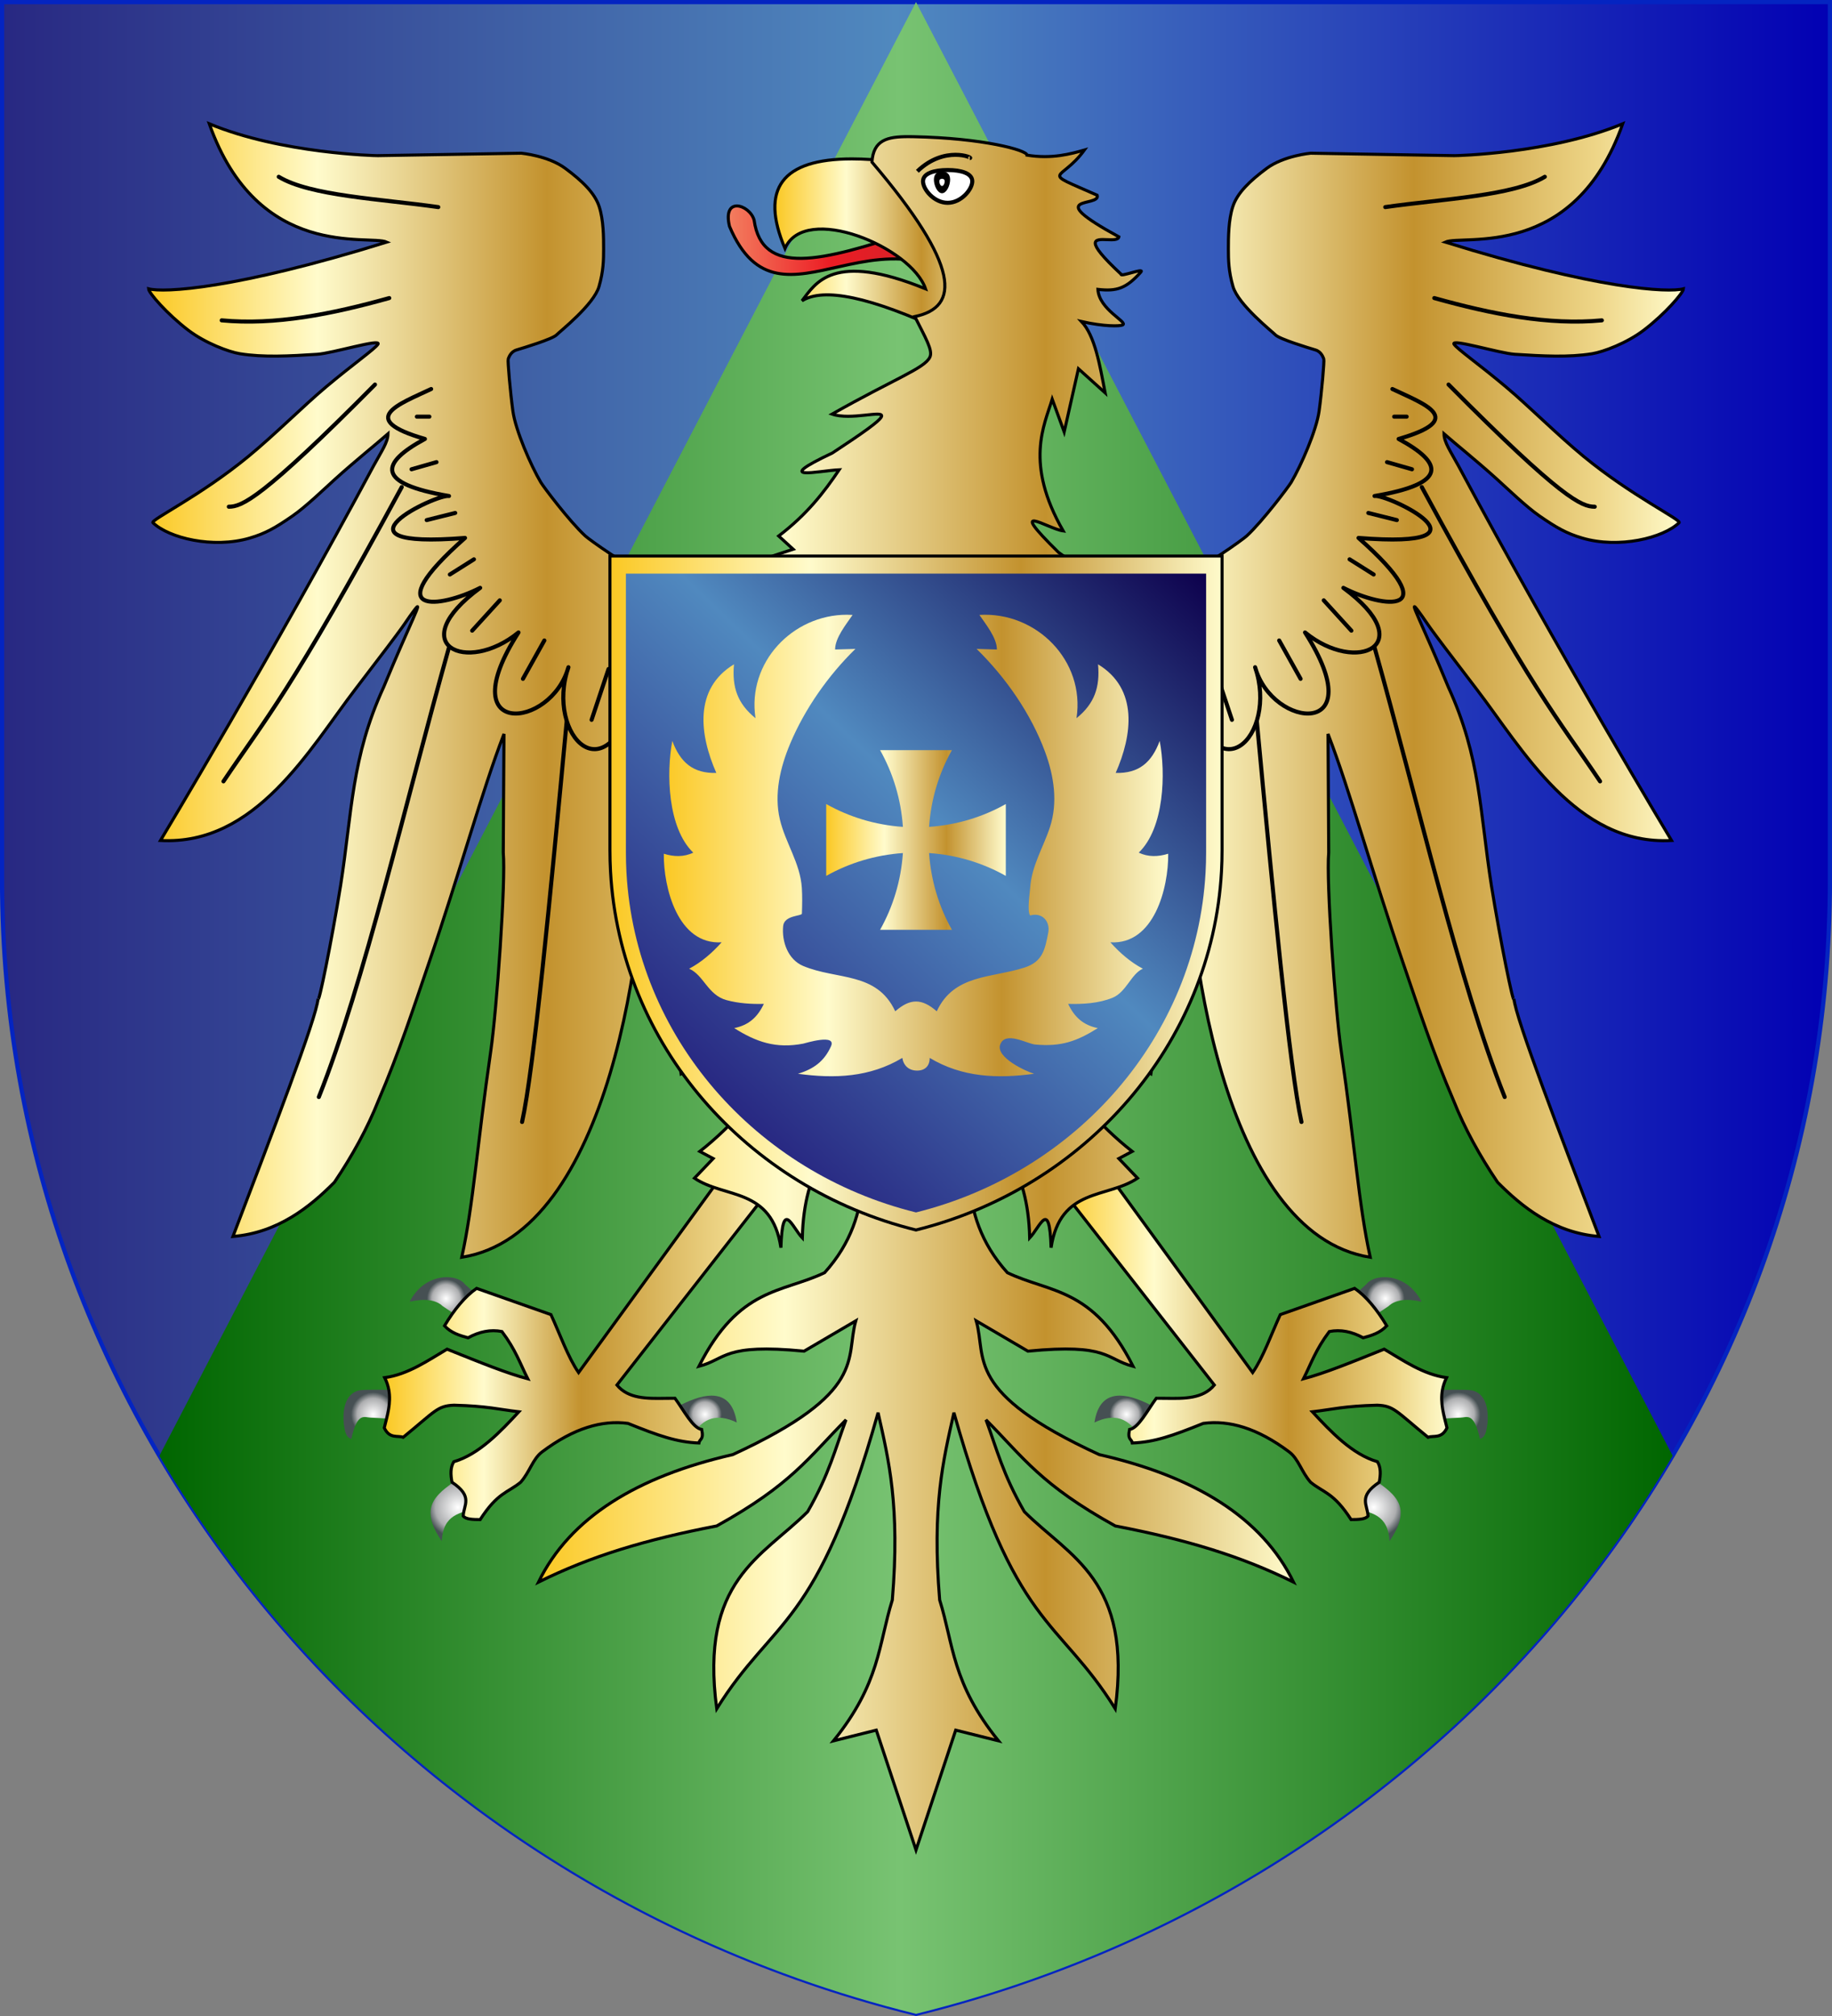 <?xml version="1.0" encoding="UTF-8"?>
<!DOCTYPE svg PUBLIC "-//W3C//DTD SVG 1.1//EN" "http://www.w3.org/Graphics/SVG/1.1/DTD/svg11.dtd">
<svg version="1.1" xmlns="http://www.w3.org/2000/svg" xmlns:xlink="http://www.w3.org/1999/xlink" x="0" y="0" width="600" height="660" viewBox="0, 0, 600, 660">
  <rect x="0" y="0" width="600" height="660" fill="#808080" stroke="none"/>
  <defs>
    <linearGradient id="Gradient_1" gradientUnits="userSpaceOnUse" x1="0.5" y1="248.582" x2="432.5" y2="248.582" gradientTransform="matrix(1.386, 0, 0, 1.331, -0.014, -0.81)">
      <stop offset="0" stop-color="#282882"/>
      <stop offset="0.489" stop-color="#5089BF"/>
      <stop offset="1" stop-color="#0200B3"/>
    </linearGradient>
    <linearGradient id="Gradient_2" gradientUnits="userSpaceOnUse" x1="37.674" y1="248.582" x2="395.326" y2="248.582" gradientTransform="matrix(1.386, 0, 0, 1.331, -0.014, -0.81)">
      <stop offset="0" stop-color="#006600"/>
      <stop offset="0.489" stop-color="#78C372"/>
      <stop offset="1" stop-color="#006600"/>
    </linearGradient>
    <radialGradient id="Gradient_3" gradientUnits="userSpaceOnUse" cx="268.26" cy="348.513" r="4.134" gradientTransform="matrix(1.331, 0, 0, 1.331, 11.883, -0.823)">
      <stop offset="0" stop-color="#E5E2DF"/>
      <stop offset="0" stop-color="#FFFFFF"/>
      <stop offset="0.725" stop-color="#ADAEB0"/>
      <stop offset="1" stop-color="#465053"/>
    </radialGradient>
    <radialGradient id="Gradient_4" gradientUnits="userSpaceOnUse" cx="82.935" cy="348.545" r="5.475" gradientTransform="matrix(1.331, 0, 0, 1.331, 11.883, -0.823)">
      <stop offset="0" stop-color="#E5E2DF"/>
      <stop offset="0" stop-color="#FFFFFF"/>
      <stop offset="0.725" stop-color="#ADAEB0"/>
      <stop offset="1" stop-color="#465053"/>
    </radialGradient>
    <radialGradient id="Gradient_5" gradientUnits="userSpaceOnUse" cx="100.831" cy="320.013" r="4.713" gradientTransform="matrix(1.331, 0, 0, 1.331, 11.883, -0.823)">
      <stop offset="0" stop-color="#E5E2DF"/>
      <stop offset="0" stop-color="#FFFFFF"/>
      <stop offset="0.725" stop-color="#ADAEB0"/>
      <stop offset="1" stop-color="#465053"/>
    </radialGradient>
    <radialGradient id="Gradient_6" gradientUnits="userSpaceOnUse" cx="103.723" cy="371.353" r="7.584" gradientTransform="matrix(1.331, 0, 0, 1.331, 11.883, -0.823)">
      <stop offset="0" stop-color="#E5E2DF"/>
      <stop offset="0" stop-color="#FFFFFF"/>
      <stop offset="0.725" stop-color="#ADAEB0"/>
      <stop offset="1" stop-color="#465053"/>
    </radialGradient>
    <radialGradient id="Gradient_7" gradientUnits="userSpaceOnUse" cx="164.555" cy="348.513" r="4.134" gradientTransform="matrix(1.331, 0, 0, 1.331, 11.883, -0.823)">
      <stop offset="0" stop-color="#E5E2DF"/>
      <stop offset="0" stop-color="#FFFFFF"/>
      <stop offset="0.725" stop-color="#ADAEB0"/>
      <stop offset="1" stop-color="#465053"/>
    </radialGradient>
    <radialGradient id="Gradient_8" gradientUnits="userSpaceOnUse" cx="349.879" cy="348.545" r="5.475" gradientTransform="matrix(1.331, 0, 0, 1.331, 11.883, -0.823)">
      <stop offset="0" stop-color="#E5E2DF"/>
      <stop offset="0" stop-color="#FFFFFF"/>
      <stop offset="0.725" stop-color="#ADAEB0"/>
      <stop offset="1" stop-color="#465053"/>
    </radialGradient>
    <radialGradient id="Gradient_9" gradientUnits="userSpaceOnUse" cx="331.985" cy="320.013" r="4.713" gradientTransform="matrix(1.331, 0, 0, 1.331, 11.883, -0.823)">
      <stop offset="0" stop-color="#E5E2DF"/>
      <stop offset="0" stop-color="#FFFFFF"/>
      <stop offset="0.725" stop-color="#ADAEB0"/>
      <stop offset="1" stop-color="#465053"/>
    </radialGradient>
    <radialGradient id="Gradient_10" gradientUnits="userSpaceOnUse" cx="329.092" cy="371.353" r="7.584" gradientTransform="matrix(1.331, 0, 0, 1.331, 11.883, -0.823)">
      <stop offset="0" stop-color="#E5E2DF"/>
      <stop offset="0" stop-color="#FFFFFF"/>
      <stop offset="0.725" stop-color="#ADAEB0"/>
      <stop offset="1" stop-color="#465053"/>
    </radialGradient>
    <linearGradient id="Gradient_11" gradientUnits="userSpaceOnUse" x1="170.298" y1="59.709" x2="220.744" y2="59.709" gradientTransform="matrix(1.331, 0, 0, 1.331, 11.883, -0.823)">
      <stop offset="0" stop-color="#F37E5F"/>
      <stop offset="0.5" stop-color="#EC1C24"/>
      <stop offset="1" stop-color="#CF232A"/>
    </linearGradient>
    <linearGradient id="Gradient_12" gradientUnits="userSpaceOnUse" x1="85.64" y1="330.145" x2="182.159" y2="330.145" gradientTransform="matrix(1.331, 0, 0, 1.331, 11.883, -0.823)">
      <stop offset="0" stop-color="#FBC926"/>
      <stop offset="0.006" stop-color="#FBC926"/>
      <stop offset="0.253" stop-color="#FFFBCC"/>
      <stop offset="0.501" stop-color="#C3922E"/>
      <stop offset="0.871" stop-color="#EED688"/>
      <stop offset="1" stop-color="#FFFBCC"/>
    </linearGradient>
    <linearGradient id="Gradient_13" gradientUnits="userSpaceOnUse" x1="250.655" y1="330.145" x2="347.174" y2="330.145" gradientTransform="matrix(1.331, 0, 0, 1.331, 11.883, -0.823)">
      <stop offset="0" stop-color="#FBC926"/>
      <stop offset="0.006" stop-color="#FBC926"/>
      <stop offset="0.253" stop-color="#FFFBCC"/>
      <stop offset="0.596" stop-color="#C3922E"/>
      <stop offset="0.871" stop-color="#EED688"/>
      <stop offset="1" stop-color="#FFFBCC"/>
    </linearGradient>
    <linearGradient id="Gradient_14" gradientUnits="userSpaceOnUse" x1="240.963" y1="170.487" x2="405.382" y2="170.487" gradientTransform="matrix(1.331, 0, 0, 1.331, 11.883, -0.823)">
      <stop offset="0" stop-color="#FBC926"/>
      <stop offset="0.006" stop-color="#FBC926"/>
      <stop offset="0.253" stop-color="#FFFBCC"/>
      <stop offset="0.596" stop-color="#C3922E"/>
      <stop offset="0.871" stop-color="#EED688"/>
      <stop offset="1" stop-color="#FFFBCC"/>
    </linearGradient>
    <linearGradient id="Gradient_15" gradientUnits="userSpaceOnUse" x1="27.617" y1="170.487" x2="192.038" y2="170.487" gradientTransform="matrix(1.331, 0, 0, 1.331, 11.883, -0.823)">
      <stop offset="0" stop-color="#FBC926"/>
      <stop offset="0.006" stop-color="#FBC926"/>
      <stop offset="0.253" stop-color="#FFFBCC"/>
      <stop offset="0.596" stop-color="#C3922E"/>
      <stop offset="0.871" stop-color="#EED688"/>
      <stop offset="1" stop-color="#FFFBCC"/>
    </linearGradient>
    <linearGradient id="Gradient_16" gradientUnits="userSpaceOnUse" x1="181.77" y1="60.961" x2="235.598" y2="60.961" gradientTransform="matrix(1.331, 0, 0, 1.331, 11.883, -0.823)">
      <stop offset="0" stop-color="#FBC926"/>
      <stop offset="0.006" stop-color="#FBC926"/>
      <stop offset="0.326" stop-color="#FFFBCC"/>
      <stop offset="0.671" stop-color="#C3922E"/>
      <stop offset="1" stop-color="#FFFBCC"/>
    </linearGradient>
    <linearGradient id="Gradient_17" gradientUnits="userSpaceOnUse" x1="123.59" y1="244.972" x2="309.412" y2="244.972" gradientTransform="matrix(1.331, 0, 0, 1.331, 11.883, -0.823)">
      <stop offset="0" stop-color="#FBC926"/>
      <stop offset="0.006" stop-color="#FBC926"/>
      <stop offset="0.326" stop-color="#FFFBCC"/>
      <stop offset="0.671" stop-color="#C3922E"/>
      <stop offset="1" stop-color="#FFFBCC"/>
    </linearGradient>
    <linearGradient id="Gradient_18" gradientUnits="userSpaceOnUse" x1="143.794" y1="220.235" x2="288.703" y2="220.235" gradientTransform="matrix(1.384, 0, 0, 1.329, 0.815, -0.4)">
      <stop offset="0" stop-color="#FBC926"/>
      <stop offset="0.006" stop-color="#FBC926"/>
      <stop offset="0.326" stop-color="#FFFBCC"/>
      <stop offset="0.671" stop-color="#C3922E"/>
      <stop offset="1" stop-color="#FFFBCC"/>
    </linearGradient>
    <linearGradient id="Gradient_19" gradientUnits="userSpaceOnUse" x1="155.249" y1="255.846" x2="277.223" y2="133.872" gradientTransform="matrix(1.384, 0, 0, 1.329, 0.815, -0.4)">
      <stop offset="0" stop-color="#282882"/>
      <stop offset="0.489" stop-color="#5089BF"/>
      <stop offset="1" stop-color="#0D004C"/>
    </linearGradient>
    <linearGradient id="Gradient_20" gradientUnits="userSpaceOnUse" x1="194.127" y1="207.175" x2="238.37" y2="207.175" gradientTransform="matrix(1.329, 0, 0, 1.329, 12.513, -0.436)">
      <stop offset="0" stop-color="#FBC926"/>
      <stop offset="0.006" stop-color="#FBC926"/>
      <stop offset="0.326" stop-color="#FFFBCC"/>
      <stop offset="0.671" stop-color="#C3922E"/>
      <stop offset="1" stop-color="#FFFBCC"/>
    </linearGradient>
    <linearGradient id="Gradient_21" gradientUnits="userSpaceOnUse" x1="154.116" y1="208.534" x2="278.381" y2="208.534" gradientTransform="matrix(1.329, 0, 0, 1.329, 12.513, -0.436)">
      <stop offset="0" stop-color="#FBC926"/>
      <stop offset="0.006" stop-color="#FBC926"/>
      <stop offset="0.326" stop-color="#FFFBCC"/>
      <stop offset="0.671" stop-color="#C3922E"/>
      <stop offset="1" stop-color="#FFFBCC"/>
    </linearGradient>
  </defs>
  <g id="Shield">
    <path d="M0.679,0.678 L0.679,288.119 C0.679,466.702 127.865,616.755 300,659.298 L300,659.298 C472.133,616.755 599.321,466.702 599.321,288.119 L599.321,288.119 L599.321,0.678 z" fill="url(#Gradient_1)" id="path10491"/>
    <path d="M0.679,0.679 L599.321,0.679 L599.321,288.119 C599.321,466.702 472.134,616.755 300,659.299 C127.865,616.755 0.679,466.702 0.679,288.119 L0.679,0.679 z" fill-opacity="0" stroke="#0424C1" stroke-width="1.386" id="path10493"/>
    <path d="M125.385,336.014 L52.193,476.596 C104.881,566.012 193.903,633.076 300,659.298 L300,659.298 C406.097,633.076 495.118,566.012 547.807,476.596 L547.807,476.596 L474.615,336.014 L300,0.678 z" fill="url(#Gradient_2)" id="path10495"/>
  </g>
  <g id="Eagle">
    <g id="claws">
      <path d="M358.443,465.701 C365.05,462.519 369.348,464.469 372.457,469.056 L372.457,469.056 L379.32,461.32 C374.175,458.368 369.975,456.898 366.71,456.898 L366.71,456.898 C362.086,456.898 359.34,459.844 358.443,465.701 z" fill="url(#Gradient_3)" id="path10530"/>
      <path d="M117.673,455.185 C114.076,455.954 112.018,459.64 112.592,466.119 L112.592,466.119 C112.921,468.264 113.139,470.524 115.069,471.071 L115.069,471.071 C117.024,462.077 119.396,464.087 121.47,464.118 L121.47,464.118 C123.976,464.156 131.608,464.848 131.646,464.612 L131.646,464.612 C131.685,464.377 132.012,454.977 132.007,455.057 L132.007,455.057 C132.004,455.088 130.397,455.053 128.249,455.019 L128.249,455.019 C126.668,454.993 124.791,454.968 123.047,454.968 L123.047,454.968 C120.623,454.968 118.454,455.017 117.673,455.185 z" fill="url(#Gradient_4)" id="path10498"/>
      <path d="M134.172,426.142 C139.08,425.037 142.824,425.532 144.972,427.603 L144.972,427.603 L151.54,431.981 L157.964,425.559 L152.271,420.451 C151.261,419.047 148.993,418.118 146.31,418.118 L146.31,418.118 C142.234,418.118 137.2,420.263 134.172,426.142 z" fill="url(#Gradient_5)" id="path10502"/>
      <path d="M151.104,483.362 C144.023,488.608 136.254,492.331 144.68,504.526 L144.68,504.526 C145.107,495.716 150.898,495.158 156.212,493.871 L156.212,493.871 C160.715,492.779 159,482.22 154.064,482.22 L154.064,482.22 C153.176,482.22 152.183,482.561 151.104,483.362 z" fill="url(#Gradient_6)" id="path10506"/>
      <path d="M220.436,461.32 L227.297,469.056 C230.406,464.469 234.703,462.519 241.308,465.701 L241.308,465.701 C240.412,459.844 237.666,456.898 233.042,456.898 L233.042,456.898 C229.778,456.898 225.578,458.368 220.436,461.32 z" fill="url(#Gradient_7)" id="path10510"/>
      <path d="M471.501,455.019 C469.355,455.053 467.747,455.088 467.746,455.057 L467.746,455.057 C467.742,454.977 468.068,464.377 468.107,464.612 L468.107,464.612 C468.146,464.848 475.776,464.156 478.28,464.118 L478.28,464.118 C480.357,464.087 482.731,462.077 484.686,471.071 L484.686,471.071 C486.615,470.524 486.832,468.264 487.161,466.119 L487.161,466.119 C487.733,459.64 485.68,455.954 482.077,455.185 L482.077,455.185 C481.297,455.017 479.127,454.968 476.703,454.968 L476.703,454.968 C474.96,454.968 473.084,454.993 471.501,455.019 z" fill="url(#Gradient_8)" id="path10518"/>
      <path d="M447.48,420.451 L441.79,425.559 L448.212,431.981 L454.78,427.603 C456.928,425.532 460.674,425.037 465.583,426.142 L465.583,426.142 C462.553,420.263 457.519,418.118 453.442,418.118 L453.442,418.118 C450.76,418.118 448.492,419.047 447.48,420.451 z" fill="url(#Gradient_9)" id="path10522"/>
      <path d="M443.541,493.871 C448.855,495.158 454.647,495.716 455.074,504.526 L455.074,504.526 C463.499,492.331 455.729,488.608 448.649,483.362 L448.649,483.362 C447.57,482.561 446.578,482.22 445.689,482.22 L445.689,482.22 C440.755,482.22 439.038,492.779 443.541,493.871 z" fill="url(#Gradient_10)" id="path10526"/>
    </g>
    <g id="tongue">
      <path d="M238.923,74.119 C247.339,94.002 259.878,90.656 274.848,87.309 L274.848,87.309 C283.38,85.402 292.702,83.495 302.502,85.886 L302.502,85.886 C304.351,86.491 305.768,83.642 305.64,80.793 L305.64,80.793 C305.498,77.667 303.496,74.54 298.166,75.977 L298.166,75.977 C268.849,85.658 249.592,90.548 246.973,72.055 L246.973,72.055 C246.253,69.457 243.511,67.428 241.34,67.428 L241.34,67.428 C239.287,67.426 237.747,69.244 238.923,74.119 z" fill="url(#Gradient_11)"/>
      <path d="M238.923,74.119 C247.339,94.002 259.878,90.656 274.848,87.309 L274.848,87.309 C283.38,85.402 292.702,83.495 302.502,85.886 L302.502,85.886 C304.351,86.491 305.768,83.642 305.64,80.793 L305.64,80.793 C305.498,77.667 303.496,74.54 298.166,75.977 L298.166,75.977 C268.849,85.658 249.592,90.548 246.973,72.055 L246.973,72.055 C246.253,69.457 243.511,67.428 241.34,67.428 L241.34,67.428 C239.287,67.426 237.747,69.244 238.923,74.119 z" fill-opacity="0" stroke="#000000" stroke-width="1"/>
    </g>
    <g id="gold">
      <g id="path10514">
        <path d="M189.491,449.352 C186.031,444.359 183.413,436.838 180.443,430.376 L180.443,430.376 L156.09,421.788 C152.388,424.337 148.743,428.727 145.581,434.049 L145.581,434.049 C147.796,436.423 150.538,437.21 153.292,437.967 L153.292,437.967 C156.99,435.953 160.688,435.184 164.385,435.923 L164.385,435.923 C168.909,441.933 170.325,446.386 172.852,451.393 L172.852,451.393 C166,449.603 157.532,446.146 146.422,441.692 L146.422,441.692 C140.297,445.302 133.659,449.985 125.985,451.019 L125.985,451.019 C126.665,452.372 127.094,453.696 127.335,454.993 L127.335,454.993 C128.133,459.308 126.865,463.364 125.852,467.452 L125.852,467.452 C127.593,471.146 130.262,469.873 132.052,470.54 L132.052,470.54 C142.587,461.94 143.216,460.243 148.693,460.033 L148.693,460.033 C159.696,460.318 163.369,461.417 169.932,462.194 L169.932,462.194 C163.893,468.711 156.897,476.13 148.621,478.544 L148.621,478.544 C147.447,480.455 147.572,482.803 148.036,485.26 L148.036,485.26 C155.075,489.96 151.853,492.64 151.711,496.316 L151.711,496.316 C152.517,497.403 154.83,497.48 157.258,497.484 L157.258,497.484 C162.991,488.599 166.263,488.728 170.515,485.26 L170.515,485.26 C173.545,481.842 174.462,477.633 177.536,475.325 L177.536,475.325 C187.99,467.477 197.275,464.87 205.668,465.992 L205.668,465.992 C215.775,470.064 221.677,472.135 228.902,472.416 L228.902,472.416 C229.147,470.959 230.566,471.438 229.813,467.983 L229.813,467.983 C226.893,467.532 223.974,461.731 221.055,457.767 L221.055,457.767 C220.029,457.76 218.993,457.775 217.957,457.789 L217.957,457.789 C211.883,457.878 205.809,457.969 202.044,453.438 L202.044,453.438 L254.299,386.586 L240.286,379.582 z" fill="url(#Gradient_12)"/>
        <path d="M189.491,449.352 C186.031,444.359 183.413,436.838 180.443,430.376 L180.443,430.376 L156.09,421.788 C152.388,424.337 148.743,428.727 145.581,434.049 L145.581,434.049 C147.796,436.423 150.538,437.21 153.292,437.967 L153.292,437.967 C156.99,435.953 160.688,435.184 164.385,435.923 L164.385,435.923 C168.909,441.933 170.325,446.386 172.852,451.393 L172.852,451.393 C166,449.603 157.532,446.146 146.422,441.692 L146.422,441.692 C140.297,445.302 133.659,449.985 125.985,451.019 L125.985,451.019 C126.665,452.372 127.094,453.696 127.335,454.993 L127.335,454.993 C128.133,459.308 126.865,463.364 125.852,467.452 L125.852,467.452 C127.593,471.146 130.262,469.873 132.052,470.54 L132.052,470.54 C142.587,461.94 143.216,460.243 148.693,460.033 L148.693,460.033 C159.696,460.318 163.369,461.417 169.932,462.194 L169.932,462.194 C163.893,468.711 156.897,476.13 148.621,478.544 L148.621,478.544 C147.447,480.455 147.572,482.803 148.036,485.26 L148.036,485.26 C155.075,489.96 151.853,492.64 151.711,496.316 L151.711,496.316 C152.517,497.403 154.83,497.48 157.258,497.484 L157.258,497.484 C162.991,488.599 166.263,488.728 170.515,485.26 L170.515,485.26 C173.545,481.842 174.462,477.633 177.536,475.325 L177.536,475.325 C187.99,467.477 197.275,464.87 205.668,465.992 L205.668,465.992 C215.775,470.064 221.677,472.135 228.902,472.416 L228.902,472.416 C229.147,470.959 230.566,471.438 229.813,467.983 L229.813,467.983 C226.893,467.532 223.974,461.731 221.055,457.767 L221.055,457.767 C220.029,457.76 218.993,457.775 217.957,457.789 L217.957,457.789 C211.883,457.878 205.809,457.969 202.044,453.438 L202.044,453.438 L254.299,386.586 L240.286,379.582 z" fill-opacity="0" stroke="#000000" stroke-width="1"/>
      </g>
      <g id="path10534">
        <path d="M345.454,386.586 L397.709,453.438 C393.943,457.969 387.87,457.878 381.795,457.789 L381.795,457.789 C380.758,457.775 379.722,457.76 378.697,457.767 L378.697,457.767 C375.78,461.731 372.859,467.532 369.94,467.983 L369.94,467.983 C369.186,471.438 370.606,470.959 370.849,472.416 L370.849,472.416 C378.075,472.135 383.98,470.064 394.084,465.992 L394.084,465.992 C402.476,464.87 411.763,467.477 422.214,475.325 L422.214,475.325 C425.292,477.633 426.209,481.842 429.237,485.26 L429.237,485.26 C433.491,488.728 436.765,488.599 442.493,497.484 L442.493,497.484 C444.923,497.48 447.236,497.403 448.039,496.316 L448.039,496.316 C447.901,492.64 444.678,489.96 451.715,485.26 L451.715,485.26 C452.18,482.803 452.303,480.455 451.131,478.544 L451.131,478.544 C442.856,476.13 435.86,468.711 429.821,462.194 L429.821,462.194 C436.384,461.417 440.057,460.318 451.062,460.033 L451.062,460.033 C456.537,460.243 457.165,461.94 467.701,470.54 L467.701,470.54 C469.488,469.873 472.16,471.146 473.901,467.452 L473.901,467.452 C472.889,463.364 471.618,459.308 472.42,454.993 L472.42,454.993 C472.658,453.696 473.086,452.372 473.765,451.019 L473.765,451.019 C466.096,449.985 459.456,445.302 453.331,441.692 L453.331,441.692 C442.22,446.146 433.753,449.603 426.9,451.393 L426.9,451.393 C429.424,446.386 430.844,441.933 435.366,435.923 L435.366,435.923 C439.066,435.184 442.764,435.953 446.458,437.967 L446.458,437.967 C449.213,437.21 451.957,436.423 454.17,434.049 L454.17,434.049 C451.011,428.727 447.367,424.337 443.661,421.788 L443.661,421.788 L419.309,430.376 C416.341,436.838 413.722,444.359 410.261,449.352 L410.261,449.352 L359.466,379.582 z" fill="url(#Gradient_13)"/>
        <path d="M345.454,386.586 L397.709,453.438 C393.943,457.969 387.87,457.878 381.795,457.789 L381.795,457.789 C380.758,457.775 379.722,457.76 378.697,457.767 L378.697,457.767 C375.78,461.731 372.859,467.532 369.94,467.983 L369.94,467.983 C369.186,471.438 370.606,470.959 370.849,472.416 L370.849,472.416 C378.075,472.135 383.98,470.064 394.084,465.992 L394.084,465.992 C402.476,464.87 411.763,467.477 422.214,475.325 L422.214,475.325 C425.292,477.633 426.209,481.842 429.237,485.26 L429.237,485.26 C433.491,488.728 436.765,488.599 442.493,497.484 L442.493,497.484 C444.923,497.48 447.236,497.403 448.039,496.316 L448.039,496.316 C447.901,492.64 444.678,489.96 451.715,485.26 L451.715,485.26 C452.18,482.803 452.303,480.455 451.131,478.544 L451.131,478.544 C442.856,476.13 435.86,468.711 429.821,462.194 L429.821,462.194 C436.384,461.417 440.057,460.318 451.062,460.033 L451.062,460.033 C456.537,460.243 457.165,461.94 467.701,470.54 L467.701,470.54 C469.488,469.873 472.16,471.146 473.901,467.452 L473.901,467.452 C472.889,463.364 471.618,459.308 472.42,454.993 L472.42,454.993 C472.658,453.696 473.086,452.372 473.765,451.019 L473.765,451.019 C466.096,449.985 459.456,445.302 453.331,441.692 L453.331,441.692 C442.22,446.146 433.753,449.603 426.9,451.393 L426.9,451.393 C429.424,446.386 430.844,441.933 435.366,435.923 L435.366,435.923 C439.066,435.184 442.764,435.953 446.458,437.967 L446.458,437.967 C449.213,437.21 451.957,436.423 454.17,434.049 L454.17,434.049 C451.011,428.727 447.367,424.337 443.661,421.788 L443.661,421.788 L419.309,430.376 C416.341,436.838 413.722,444.359 410.261,449.352 L410.261,449.352 L359.466,379.582 z" fill-opacity="0" stroke="#000000" stroke-width="1"/>
      </g>
      <g id="path10538">
        <path d="M476.449,50.958 L429.265,50.158 C429.265,50.158 420.473,50.966 414.899,55.094 L414.899,55.094 C409.327,59.222 405.216,63.177 403.77,67.615 L403.77,67.615 C402.324,72.054 402.307,77.715 402.307,81.432 L402.307,81.432 C402.307,85.147 402.364,88.719 403.82,93.806 L403.82,93.806 C405.523,99.745 416.657,108.532 417.721,109.635 L417.721,109.635 C419.053,111.015 428.587,113.897 430.811,114.562 L430.811,114.562 C432.791,115.153 433.355,117.029 433.56,117.546 L433.56,117.546 C433.772,118.062 432.892,128.247 432.026,134.567 L432.026,134.567 C431.164,140.864 426.152,152.379 422.875,157.911 L422.875,157.911 C422.052,159.301 413.552,170.63 408.31,175.458 L408.31,175.458 C407.008,176.66 394.069,185.985 387.568,188.255 L387.568,188.255 C381.064,190.525 356.292,193.106 354.435,192.178 L354.435,192.178 L350.513,194.86 L332.556,209.309 L352.579,248.118 C354.711,273.576 357.259,299.504 359.39,329.655 L359.39,329.655 C361.768,340.558 367.243,346.125 376.936,351.536 L376.936,351.536 C380.927,326.086 384.917,297.131 388.907,267.315 L388.907,267.315 C387.79,307.18 400.269,404.06 448.771,411.607 L448.771,411.607 C444.955,394.375 443.843,375.593 439.244,343.954 L439.244,343.954 C437.353,330.943 434.302,288.428 435.168,279.142 L435.168,279.142 L434.939,240.274 C442.156,258.965 449.309,285.39 459.556,315.327 L459.556,315.327 C464.447,329.617 469.308,344.578 476.018,360.206 L476.018,360.206 C479.702,369.471 484.586,378.326 490.469,387.041 L490.469,387.041 C498.391,395.046 508.965,403.606 523.703,404.794 L523.703,404.794 C511.23,371.999 496.244,333.012 495.838,326.971 L495.838,326.971 C495.722,329.479 491.373,308.021 488.448,289.924 L488.448,289.924 C484.652,265.674 484.924,248.028 474.367,224.998 L474.367,224.998 C465.654,203.776 460.533,194.608 464.665,200.227 L464.665,200.227 C468.797,205.848 464.432,200.634 483.549,225.549 L483.549,225.549 C498.568,245.124 516.211,276.881 547.443,275.16 L547.443,275.16 C547.443,275.16 510.283,213.439 477.672,152.544 L477.672,152.544 C475.069,147.753 472.937,144.784 472.924,142.016 L472.924,142.016 C476.948,145.542 483.357,150.636 490.179,156.792 L490.179,156.792 C493.775,160.035 499.834,165.9 504.194,168.91 L504.194,168.91 C509.834,172.81 513.048,174.633 518.21,176.153 L518.21,176.153 C530.232,179.695 544.711,176.133 549.92,171.122 L549.92,171.122 C550.837,170.236 534.476,162.437 518.702,149.465 L518.702,149.465 C509.886,142.212 500.943,133.168 493.229,126.679 L493.229,126.679 C484.447,119.294 477.272,114.302 476.224,112.704 L476.224,112.704 C474.891,110.665 491.045,115.661 496.153,115.989 L496.153,115.989 C505.282,116.573 513.745,117.045 521.43,115.8 L521.43,115.8 C525.098,115.207 532.815,112.316 538.386,108.068 L538.386,108.068 C545.267,102.815 551.285,95.895 551.364,94.539 L551.364,94.539 C546.493,95.868 523.243,94.772 473.337,79.263 L473.337,79.263 C479.078,76.681 515.515,85.536 531.46,40.523 L531.46,40.523 C507.771,50.368 476.497,50.967 476.449,50.958 z" fill="url(#Gradient_14)"/>
        <path d="M476.449,50.958 L429.265,50.158 C429.265,50.158 420.473,50.966 414.899,55.094 L414.899,55.094 C409.327,59.222 405.216,63.177 403.77,67.615 L403.77,67.615 C402.324,72.054 402.307,77.715 402.307,81.432 L402.307,81.432 C402.307,85.147 402.364,88.719 403.82,93.806 L403.82,93.806 C405.523,99.745 416.657,108.532 417.721,109.635 L417.721,109.635 C419.053,111.015 428.587,113.897 430.811,114.562 L430.811,114.562 C432.791,115.153 433.355,117.029 433.56,117.546 L433.56,117.546 C433.772,118.062 432.892,128.247 432.026,134.567 L432.026,134.567 C431.164,140.864 426.152,152.379 422.875,157.911 L422.875,157.911 C422.052,159.301 413.552,170.63 408.31,175.458 L408.31,175.458 C407.008,176.66 394.069,185.985 387.568,188.255 L387.568,188.255 C381.064,190.525 356.292,193.106 354.435,192.178 L354.435,192.178 L350.513,194.86 L332.556,209.309 L352.579,248.118 C354.711,273.576 357.259,299.504 359.39,329.655 L359.39,329.655 C361.768,340.558 367.243,346.125 376.936,351.536 L376.936,351.536 C380.927,326.086 384.917,297.131 388.907,267.315 L388.907,267.315 C387.79,307.18 400.269,404.06 448.771,411.607 L448.771,411.607 C444.955,394.375 443.843,375.593 439.244,343.954 L439.244,343.954 C437.353,330.943 434.302,288.428 435.168,279.142 L435.168,279.142 L434.939,240.274 C442.156,258.965 449.309,285.39 459.556,315.327 L459.556,315.327 C464.447,329.617 469.308,344.578 476.018,360.206 L476.018,360.206 C479.702,369.471 484.586,378.326 490.469,387.041 L490.469,387.041 C498.391,395.046 508.965,403.606 523.703,404.794 L523.703,404.794 C511.23,371.999 496.244,333.012 495.838,326.971 L495.838,326.971 C495.722,329.479 491.373,308.021 488.448,289.924 L488.448,289.924 C484.652,265.674 484.924,248.028 474.367,224.998 L474.367,224.998 C465.654,203.776 460.533,194.608 464.665,200.227 L464.665,200.227 C468.797,205.848 464.432,200.634 483.549,225.549 L483.549,225.549 C498.568,245.124 516.211,276.881 547.443,275.16 L547.443,275.16 C547.443,275.16 510.283,213.439 477.672,152.544 L477.672,152.544 C475.069,147.753 472.937,144.784 472.924,142.016 L472.924,142.016 C476.948,145.542 483.357,150.636 490.179,156.792 L490.179,156.792 C493.775,160.035 499.834,165.9 504.194,168.91 L504.194,168.91 C509.834,172.81 513.048,174.633 518.21,176.153 L518.21,176.153 C530.232,179.695 544.711,176.133 549.92,171.122 L549.92,171.122 C550.837,170.236 534.476,162.437 518.702,149.465 L518.702,149.465 C509.886,142.212 500.943,133.168 493.229,126.679 L493.229,126.679 C484.447,119.294 477.272,114.302 476.224,112.704 L476.224,112.704 C474.891,110.665 491.045,115.661 496.153,115.989 L496.153,115.989 C505.282,116.573 513.745,117.045 521.43,115.8 L521.43,115.8 C525.098,115.207 532.815,112.316 538.386,108.068 L538.386,108.068 C545.267,102.815 551.285,95.895 551.364,94.539 L551.364,94.539 C546.493,95.868 523.243,94.772 473.337,79.263 L473.337,79.263 C479.078,76.681 515.515,85.536 531.46,40.523 L531.46,40.523 C507.771,50.368 476.497,50.967 476.449,50.958 z" fill-opacity="0" stroke="#000000" stroke-width="1"/>
      </g>
      <g id="path10542">
        <path d="M126.665,79.263 C76.758,94.772 53.505,95.868 48.635,94.539 L48.635,94.539 C48.712,95.895 54.73,102.815 61.616,108.068 L61.616,108.068 C67.185,112.316 74.901,115.207 78.567,115.8 L78.567,115.8 C86.257,117.045 94.715,116.573 103.846,115.989 L103.846,115.989 C108.954,115.661 125.108,110.665 123.775,112.704 L123.775,112.704 C122.727,114.302 115.552,119.294 106.771,126.679 L106.771,126.679 C99.056,133.168 90.115,142.212 81.297,149.465 L81.297,149.465 C65.524,162.437 49.161,170.236 50.082,171.122 L50.082,171.122 C55.288,176.133 69.768,179.695 81.793,176.153 L81.793,176.153 C86.953,174.633 90.165,172.81 95.805,168.91 L95.805,168.91 C100.164,165.9 106.227,160.035 109.82,156.792 L109.82,156.792 C116.642,150.636 123.051,145.542 127.078,142.016 L127.078,142.016 C127.064,144.784 124.931,147.753 122.329,152.544 L122.329,152.544 C89.714,213.439 52.558,275.16 52.558,275.16 L52.558,275.16 C83.788,276.881 101.432,245.124 116.451,225.549 L116.451,225.549 C135.567,200.634 131.203,205.848 135.334,200.227 L135.334,200.227 C139.466,194.608 134.347,203.776 125.632,224.998 L125.632,224.998 C115.075,248.028 115.348,265.674 111.551,289.924 L111.551,289.924 C108.625,308.021 104.277,329.479 104.163,326.971 L104.163,326.971 C103.757,333.012 88.769,371.999 76.297,404.794 L76.297,404.794 C91.034,403.606 101.61,395.046 109.531,387.041 L109.531,387.041 C115.413,378.326 120.297,369.471 123.981,360.206 L123.981,360.206 C130.692,344.578 135.552,329.617 140.443,315.327 L140.443,315.327 C150.691,285.39 157.843,258.965 165.059,240.274 L165.059,240.274 L164.828,279.142 C165.699,288.428 162.646,330.943 160.754,343.954 L160.754,343.954 C156.156,375.593 155.044,394.375 151.229,411.607 L151.229,411.607 C199.73,404.06 212.211,307.18 211.092,267.315 L211.092,267.315 C215.083,297.131 219.073,326.086 223.064,351.536 L223.064,351.536 C232.759,346.125 238.233,340.558 240.611,329.655 L240.611,329.655 C242.744,299.504 245.288,273.576 247.422,248.118 L247.422,248.118 L267.446,209.309 L249.487,194.86 L245.564,192.178 C243.706,193.106 218.936,190.525 212.435,188.255 L212.435,188.255 C205.931,185.985 192.995,176.66 191.689,175.458 L191.689,175.458 C186.447,170.63 177.947,159.301 177.125,157.911 L177.125,157.911 C173.849,152.379 168.837,140.864 167.974,134.567 L167.974,134.567 C167.109,128.247 166.228,118.062 166.436,117.546 L166.436,117.546 C166.644,117.029 167.209,115.153 169.187,114.562 L169.187,114.562 C171.413,113.897 180.946,111.015 182.278,109.635 L182.278,109.635 C183.344,108.532 194.477,99.745 196.181,93.806 L196.181,93.806 C197.638,88.719 197.691,85.147 197.691,81.432 L197.691,81.432 C197.691,77.715 197.674,72.054 196.229,67.615 L196.229,67.615 C194.783,63.177 190.673,59.222 185.1,55.094 L185.1,55.094 C179.526,50.966 170.736,50.158 170.736,50.158 L170.736,50.158 L123.551,50.958 C123.503,50.967 92.228,50.368 68.539,40.523 L68.539,40.523 C84.486,85.536 120.925,76.681 126.665,79.263 z" fill="url(#Gradient_15)"/>
        <path d="M126.665,79.263 C76.758,94.772 53.505,95.868 48.635,94.539 L48.635,94.539 C48.712,95.895 54.73,102.815 61.616,108.068 L61.616,108.068 C67.185,112.316 74.901,115.207 78.567,115.8 L78.567,115.8 C86.257,117.045 94.715,116.573 103.846,115.989 L103.846,115.989 C108.954,115.661 125.108,110.665 123.775,112.704 L123.775,112.704 C122.727,114.302 115.552,119.294 106.771,126.679 L106.771,126.679 C99.056,133.168 90.115,142.212 81.297,149.465 L81.297,149.465 C65.524,162.437 49.161,170.236 50.082,171.122 L50.082,171.122 C55.288,176.133 69.768,179.695 81.793,176.153 L81.793,176.153 C86.953,174.633 90.165,172.81 95.805,168.91 L95.805,168.91 C100.164,165.9 106.227,160.035 109.82,156.792 L109.82,156.792 C116.642,150.636 123.051,145.542 127.078,142.016 L127.078,142.016 C127.064,144.784 124.931,147.753 122.329,152.544 L122.329,152.544 C89.714,213.439 52.558,275.16 52.558,275.16 L52.558,275.16 C83.788,276.881 101.432,245.124 116.451,225.549 L116.451,225.549 C135.567,200.634 131.203,205.848 135.334,200.227 L135.334,200.227 C139.466,194.608 134.347,203.776 125.632,224.998 L125.632,224.998 C115.075,248.028 115.348,265.674 111.551,289.924 L111.551,289.924 C108.625,308.021 104.277,329.479 104.163,326.971 L104.163,326.971 C103.757,333.012 88.769,371.999 76.297,404.794 L76.297,404.794 C91.034,403.606 101.61,395.046 109.531,387.041 L109.531,387.041 C115.413,378.326 120.297,369.471 123.981,360.206 L123.981,360.206 C130.692,344.578 135.552,329.617 140.443,315.327 L140.443,315.327 C150.691,285.39 157.843,258.965 165.059,240.274 L165.059,240.274 L164.828,279.142 C165.699,288.428 162.646,330.943 160.754,343.954 L160.754,343.954 C156.156,375.593 155.044,394.375 151.229,411.607 L151.229,411.607 C199.73,404.06 212.211,307.18 211.092,267.315 L211.092,267.315 C215.083,297.131 219.073,326.086 223.064,351.536 L223.064,351.536 C232.759,346.125 238.233,340.558 240.611,329.655 L240.611,329.655 C242.744,299.504 245.288,273.576 247.422,248.118 L247.422,248.118 L267.446,209.309 L249.487,194.86 L245.564,192.178 C243.706,193.106 218.936,190.525 212.435,188.255 L212.435,188.255 C205.931,185.985 192.995,176.66 191.689,175.458 L191.689,175.458 C186.447,170.63 177.947,159.301 177.125,157.911 L177.125,157.911 C173.849,152.379 168.837,140.864 167.974,134.567 L167.974,134.567 C167.109,128.247 166.228,118.062 166.436,117.546 L166.436,117.546 C166.644,117.029 167.209,115.153 169.187,114.562 L169.187,114.562 C171.413,113.897 180.946,111.015 182.278,109.635 L182.278,109.635 C183.344,108.532 194.477,99.745 196.181,93.806 L196.181,93.806 C197.638,88.719 197.691,85.147 197.691,81.432 L197.691,81.432 C197.691,77.715 197.674,72.054 196.229,67.615 L196.229,67.615 C194.783,63.177 190.673,59.222 185.1,55.094 L185.1,55.094 C179.526,50.966 170.736,50.158 170.736,50.158 L170.736,50.158 L123.551,50.958 C123.503,50.967 92.228,50.368 68.539,40.523 L68.539,40.523 C84.486,85.536 120.925,76.681 126.665,79.263 z" fill-opacity="0" stroke="#000000" stroke-width="1"/>
      </g>
      <g id="beak">
        <path d="M257.087,81.345 C263.578,66.326 298.506,80.886 303.121,94.555 L303.121,94.555 C272.675,82.129 267.04,92.83 262.661,98.478 L262.661,98.478 C269.685,94.06 284.882,97.05 309.518,108.592 L309.518,108.592 L325.416,64.006 L285.367,52.238 C283.131,52.09 281.016,52.016 279.018,52.016 L279.018,52.016 C256.113,52.016 248.791,61.785 257.087,81.345 z" fill="url(#Gradient_16)"/>
        <path d="M257.087,81.345 C263.578,66.326 298.506,80.886 303.121,94.555 L303.121,94.555 C272.675,82.129 267.04,92.83 262.661,98.478 L262.661,98.478 C269.685,94.06 284.882,97.05 309.518,108.592 L309.518,108.592 L325.416,64.006 L285.367,52.238 C283.131,52.09 281.016,52.016 279.018,52.016 L279.018,52.016 C256.113,52.016 248.791,61.785 257.087,81.345 z" fill-opacity="0" stroke="#000000" stroke-width="1"/>
      </g>
      <g id="body">
        <path d="M285.574,53.064 C314.647,87.193 314.403,100.566 299.612,103.639 L299.612,103.639 C303.12,110.643 305.602,114.734 304.545,116.928 L304.545,116.928 C302.766,120.624 293.253,123.842 272.505,135.574 L272.505,135.574 C275.577,136.641 279.789,136.289 283.156,135.936 L283.156,135.936 C290.489,135.168 293.807,134.4 272.595,148.312 L272.595,148.312 C252.363,157.875 268.128,154.099 274.84,153.798 L274.84,153.798 C269.876,161.173 264.224,168.485 255.025,175.474 L255.025,175.474 L259.77,179.808 C241.815,185.543 245.716,185.509 249.614,185.476 L249.614,185.476 C251.453,185.46 253.291,185.446 252.839,186.034 L252.839,186.034 C236.338,191.318 247,251.312 258.678,334.04 L258.678,334.04 C256.439,343.421 254.201,348.187 251.964,353.016 L251.964,353.016 C248.132,358.051 240.475,368.112 229.194,376.953 L229.194,376.953 L233.572,379.288 L227.441,385.712 C237.342,392.424 252.758,388.66 255.759,408.481 L255.759,408.481 C256.264,392.243 259.311,401.611 262.764,405.271 L262.764,405.271 C263.322,381.77 273.138,373.302 281.157,363.232 L281.157,363.232 C281.783,375.205 287.782,397.009 270.063,416.657 L270.063,416.657 C256.21,423.298 242.037,421.3 228.902,447.308 L228.902,447.308 C237.953,444.974 236.715,439.757 263.349,442.345 L263.349,442.345 L280.282,432.419 C276.787,444.743 284.322,455.782 239.995,476.209 L239.995,476.209 C208.654,483.374 186.681,496.782 176.356,517.955 L176.356,517.955 C193.467,509.451 211.561,504.02 234.739,499.563 L234.739,499.563 C259.241,485.97 264.666,477.337 277.071,464.825 L277.071,464.825 C273.545,474.32 271.625,482.529 264.516,494.895 L264.516,494.895 C249.602,509.806 229.063,517.286 234.739,559.409 L234.739,559.409 C253.519,529.288 267.529,533.645 287.579,462.488 L287.579,462.488 C291.084,478.052 294.801,493.087 292.25,523.793 L292.25,523.793 C287.677,538.428 288.259,551.002 272.981,569.918 L272.981,569.918 L286.994,566.416 L300,605.649 L313.006,566.416 L327.017,569.918 C311.74,551.002 312.322,538.428 307.749,523.793 L307.749,523.793 C305.198,493.087 308.914,478.052 312.421,462.488 L312.421,462.488 C332.469,533.645 346.48,529.288 365.257,559.409 L365.257,559.409 C370.937,517.286 350.4,509.806 335.485,494.895 L335.485,494.895 C328.373,482.529 326.455,474.32 322.931,464.825 L322.931,464.825 C335.333,477.337 340.76,485.97 365.257,499.563 L365.257,499.563 C388.437,504.02 406.533,509.451 423.647,517.955 L423.647,517.955 C413.316,496.782 391.347,483.374 360.005,476.209 L360.005,476.209 C315.677,455.782 323.212,444.743 319.72,432.419 L319.72,432.419 L336.652,442.345 C363.285,439.757 362.046,444.974 371.099,447.308 L371.099,447.308 C357.964,421.3 343.79,423.298 329.936,416.657 L329.936,416.657 C312.218,397.009 318.217,375.205 318.844,363.232 L318.844,363.232 C326.864,373.302 336.677,381.77 337.235,405.271 L337.235,405.271 C340.689,401.611 343.734,392.243 344.241,408.481 L344.241,408.481 C347.241,388.66 362.657,392.424 372.558,385.712 L372.558,385.712 L366.427,379.288 L370.808,376.953 C359.524,368.112 351.867,358.051 348.037,353.016 L348.037,353.016 C345.798,348.187 343.56,343.421 341.321,334.04 L341.321,334.04 C353.001,251.312 363.664,191.318 347.162,186.034 L347.162,186.034 C345.645,185.223 346.03,185.33 346.357,185.436 L346.357,185.436 C346.808,185.583 347.15,185.73 342.171,183.437 L342.171,183.437 C361.192,187.253 352.623,185.383 346.677,180.84 L346.677,180.84 C329.045,163.51 343.187,173.157 348.207,173.813 L348.207,173.813 C335.498,151.659 342.023,139.219 344.611,130.679 L344.611,130.679 L348.533,141.413 L353.196,120.721 L361.951,128.615 C360.183,119.434 358.609,109.921 354.204,105.264 L354.204,105.264 C361.554,106.935 366.77,106.829 367.67,106.388 L367.67,106.388 C369.584,105.455 359.933,101.392 359.571,94.736 L359.571,94.736 C365.839,95.446 368.852,94.403 373.629,89.093 L373.629,89.093 C374.402,88.235 372.439,88.774 370.481,89.313 L370.481,89.313 C368.743,89.791 367.005,90.27 367.171,89.772 L367.171,89.772 C354.663,78.138 358.65,78.298 362.609,78.457 L362.609,78.457 C364.423,78.531 366.231,78.604 366.446,77.543 L366.446,77.543 C340.598,63.411 360.625,68.016 359.343,63.918 L359.343,63.918 C340.134,55.425 347.309,59.914 355.154,49.117 L355.154,49.117 C350.753,50.37 344.474,52.125 336.352,50.794 L336.352,50.794 C336.415,49.165 321.904,45.207 299.256,44.754 L299.256,44.754 C298.641,44.742 298.043,44.734 297.462,44.734 L297.462,44.734 C290.558,44.734 286.059,45.82 285.574,53.064 z" fill="url(#Gradient_17)"/>
        <path d="M285.574,53.064 C314.647,87.193 314.403,100.566 299.612,103.639 L299.612,103.639 C303.12,110.643 305.602,114.734 304.545,116.928 L304.545,116.928 C302.766,120.624 293.253,123.842 272.505,135.574 L272.505,135.574 C275.577,136.641 279.789,136.289 283.156,135.936 L283.156,135.936 C290.489,135.168 293.807,134.4 272.595,148.312 L272.595,148.312 C252.363,157.875 268.128,154.099 274.84,153.798 L274.84,153.798 C269.876,161.173 264.224,168.485 255.025,175.474 L255.025,175.474 L259.77,179.808 C241.815,185.543 245.716,185.509 249.614,185.476 L249.614,185.476 C251.453,185.46 253.291,185.446 252.839,186.034 L252.839,186.034 C236.338,191.318 247,251.312 258.678,334.04 L258.678,334.04 C256.439,343.421 254.201,348.187 251.964,353.016 L251.964,353.016 C248.132,358.051 240.475,368.112 229.194,376.953 L229.194,376.953 L233.572,379.288 L227.441,385.712 C237.342,392.424 252.758,388.66 255.759,408.481 L255.759,408.481 C256.264,392.243 259.311,401.611 262.764,405.271 L262.764,405.271 C263.322,381.77 273.138,373.302 281.157,363.232 L281.157,363.232 C281.783,375.205 287.782,397.009 270.063,416.657 L270.063,416.657 C256.21,423.298 242.037,421.3 228.902,447.308 L228.902,447.308 C237.953,444.974 236.715,439.757 263.349,442.345 L263.349,442.345 L280.282,432.419 C276.787,444.743 284.322,455.782 239.995,476.209 L239.995,476.209 C208.654,483.374 186.681,496.782 176.356,517.955 L176.356,517.955 C193.467,509.451 211.561,504.02 234.739,499.563 L234.739,499.563 C259.241,485.97 264.666,477.337 277.071,464.825 L277.071,464.825 C273.545,474.32 271.625,482.529 264.516,494.895 L264.516,494.895 C249.602,509.806 229.063,517.286 234.739,559.409 L234.739,559.409 C253.519,529.288 267.529,533.645 287.579,462.488 L287.579,462.488 C291.084,478.052 294.801,493.087 292.25,523.793 L292.25,523.793 C287.677,538.428 288.259,551.002 272.981,569.918 L272.981,569.918 L286.994,566.416 L300,605.649 L313.006,566.416 L327.017,569.918 C311.74,551.002 312.322,538.428 307.749,523.793 L307.749,523.793 C305.198,493.087 308.914,478.052 312.421,462.488 L312.421,462.488 C332.469,533.645 346.48,529.288 365.257,559.409 L365.257,559.409 C370.937,517.286 350.4,509.806 335.485,494.895 L335.485,494.895 C328.373,482.529 326.455,474.32 322.931,464.825 L322.931,464.825 C335.333,477.337 340.76,485.97 365.257,499.563 L365.257,499.563 C388.437,504.02 406.533,509.451 423.647,517.955 L423.647,517.955 C413.316,496.782 391.347,483.374 360.005,476.209 L360.005,476.209 C315.677,455.782 323.212,444.743 319.72,432.419 L319.72,432.419 L336.652,442.345 C363.285,439.757 362.046,444.974 371.099,447.308 L371.099,447.308 C357.964,421.3 343.79,423.298 329.936,416.657 L329.936,416.657 C312.218,397.009 318.217,375.205 318.844,363.232 L318.844,363.232 C326.864,373.302 336.677,381.77 337.235,405.271 L337.235,405.271 C340.689,401.611 343.734,392.243 344.241,408.481 L344.241,408.481 C347.241,388.66 362.657,392.424 372.558,385.712 L372.558,385.712 L366.427,379.288 L370.808,376.953 C359.524,368.112 351.867,358.051 348.037,353.016 L348.037,353.016 C345.798,348.187 343.56,343.421 341.321,334.04 L341.321,334.04 C353.001,251.312 363.664,191.318 347.162,186.034 L347.162,186.034 C345.645,185.223 346.03,185.33 346.357,185.436 L346.357,185.436 C346.808,185.583 347.15,185.73 342.171,183.437 L342.171,183.437 C361.192,187.253 352.623,185.383 346.677,180.84 L346.677,180.84 C329.045,163.51 343.187,173.157 348.207,173.813 L348.207,173.813 C335.498,151.659 342.023,139.219 344.611,130.679 L344.611,130.679 L348.533,141.413 L353.196,120.721 L361.951,128.615 C360.183,119.434 358.609,109.921 354.204,105.264 L354.204,105.264 C361.554,106.935 366.77,106.829 367.67,106.388 L367.67,106.388 C369.584,105.455 359.933,101.392 359.571,94.736 L359.571,94.736 C365.839,95.446 368.852,94.403 373.629,89.093 L373.629,89.093 C374.402,88.235 372.439,88.774 370.481,89.313 L370.481,89.313 C368.743,89.791 367.005,90.27 367.171,89.772 L367.171,89.772 C354.663,78.138 358.65,78.298 362.609,78.457 L362.609,78.457 C364.423,78.531 366.231,78.604 366.446,77.543 L366.446,77.543 C340.598,63.411 360.625,68.016 359.343,63.918 L359.343,63.918 C340.134,55.425 347.309,59.914 355.154,49.117 L355.154,49.117 C350.753,50.37 344.474,52.125 336.352,50.794 L336.352,50.794 C336.415,49.165 321.904,45.207 299.256,44.754 L299.256,44.754 C298.641,44.742 298.043,44.734 297.462,44.734 L297.462,44.734 C290.558,44.734 286.059,45.82 285.574,53.064 z" fill-opacity="0" stroke="#000000" stroke-width="1"/>
      </g>
    </g>
    <g id="sinister_wing">
      <g id="curve">
        <path d="M456.604,136.406 L460.69,136.406" fill-opacity="0" stroke="#000000" stroke-width="1.331" stroke-linecap="round" stroke-linejoin="round" id="path10640"/>
        <path d="M454.269,151.295 L462.444,153.63" fill-opacity="0" stroke="#000000" stroke-width="1.331" stroke-linecap="round" stroke-linejoin="round" id="path10644"/>
        <path d="M448.137,167.934 L457.48,170.269" fill-opacity="0" stroke="#000000" stroke-width="1.331" stroke-linecap="round" stroke-linejoin="round" id="path10648"/>
        <path d="M442.008,183.114 L449.889,188.077" fill-opacity="0" stroke="#000000" stroke-width="1.331" stroke-linecap="round" stroke-linejoin="round" id="path10652"/>
        <path d="M433.543,196.543 L442.591,206.468" fill-opacity="0" stroke="#000000" stroke-width="1.331" stroke-linecap="round" stroke-linejoin="round" id="path10656"/>
        <path d="M418.944,209.679 L425.953,222.233" fill-opacity="0" stroke="#000000" stroke-width="1.331" stroke-linecap="round" stroke-linejoin="round" id="path10660"/>
        <path d="M397.927,219.02 L403.474,235.661" fill-opacity="0" stroke="#000000" stroke-width="1.331" stroke-linecap="round" stroke-linejoin="round" id="path10664"/>
        <path d="M375.158,227.778 L378.075,241.206" fill-opacity="0" stroke="#000000" stroke-width="1.331" stroke-linecap="round" stroke-linejoin="round" id="path10668"/>
        <path d="M456.018,127.356 C466.593,132.356 480.556,137.2 458.063,143.704 C472.792,151.667 474.284,158.307 450.181,162.387 C454.146,161.591 492.374,179.871 444.927,176.109 C473.998,201.785 453.091,199.181 439.964,192.455 C465.338,211.105 444.469,221.01 427.411,207.052 C449.804,241.974 416.755,238.82 411.062,218.437 C418.786,240.658 397.871,262.78 388.292,224.277 C390.284,266.669 366.682,254.352 362.604,229.824" fill-opacity="0" stroke="#000000" stroke-width="1.331" stroke-linecap="round" stroke-linejoin="round" id="path10636"/>
      </g>
      <g id="Spines">
        <path d="M524.623,104.879 C507.239,106.541 488.67,102.876 469.738,97.58" fill-opacity="0" stroke="#000000" stroke-width="1.331" stroke-linecap="round" stroke-linejoin="round" id="path10612"/>
        <path d="M474.413,125.898 C511.545,163.357 518.026,165.892 522.29,165.891" fill-opacity="0" stroke="#000000" stroke-width="1.331" stroke-linecap="round" stroke-linejoin="round" id="path10616"/>
        <path d="M524.04,255.803 C510.016,234.918 502.441,227.35 465.654,159.467" fill-opacity="0" stroke="#000000" stroke-width="1.331" stroke-linecap="round" stroke-linejoin="round" id="path10620"/>
        <path d="M492.803,359.145 C477.961,321.883 464.332,262.348 450.182,211.958" fill-opacity="0" stroke="#000000" stroke-width="1.331" stroke-linecap="round" stroke-linejoin="round" id="path10624"/>
        <path d="M426.244,367.319 C422.42,350.197 416.977,293.383 411.646,236.303" fill-opacity="0" stroke="#000000" stroke-width="1.331" stroke-linecap="round" stroke-linejoin="round" id="path10628"/>
        <path d="M373.989,323.239 L373.989,253.761" fill-opacity="0" stroke="#000000" stroke-width="1.331" stroke-linecap="round" stroke-linejoin="round" id="path10634"/>
        <path d="M453.682,67.803 C472.57,65.107 495.61,64.141 505.94,57.878" fill-opacity="0" stroke="#000000" stroke-width="1.331" stroke-linecap="round" stroke-linejoin="round" id="path10672"/>
      </g>
    </g>
    <g id="eye">
      <g id="path10690">
        <path d="M318.433,59.364 C318.433,61.981 314.821,66.398 310.364,66.398 C305.906,66.398 302.294,61.981 302.294,59.364 C302.294,56.749 305.906,55.665 310.364,55.665 C314.821,55.665 318.433,56.749 318.433,59.364" fill="#FFFFFF"/>
        <path d="M318.433,59.364 C318.433,61.981 314.821,66.398 310.364,66.398 C305.906,66.398 302.294,61.981 302.294,59.364 C302.294,56.749 305.906,55.665 310.364,55.665 C314.821,55.665 318.433,56.749 318.433,59.364" fill-opacity="0" stroke="#000000" stroke-width="1.331"/>
      </g>
      <path d="M311.174,58.818 C311.174,60.784 309.985,63.264 308.52,63.264 C307.051,63.264 305.864,60.784 305.864,58.818 C305.864,56.851 307.051,56.141 308.52,56.141 C309.985,56.141 311.174,56.851 311.174,58.818" fill="#000000" id="path10692"/>
      <path d="M309.401,59.41 C309.401,60.063 309.004,60.884 308.52,60.884 C308.032,60.884 307.636,60.063 307.636,59.41 C307.636,58.758 308.032,58.522 308.52,58.522 C309.004,58.522 309.401,58.758 309.401,59.41" fill="#FFFFFF" id="path10694"/>
      <path d="M317.611,51.746 C319.025,51.746 309.36,47.471 300.446,56.08" fill-opacity="0" stroke="#000000" stroke-width="1.331" id="path10696"/>
    </g>
    <g id="dexter_wing">
      <g id="curve">
        <path d="M140.622,136.406 L136.536,136.406" fill-opacity="0" stroke="#000000" stroke-width="1.331" stroke-linecap="round" stroke-linejoin="round" id="path10640"/>
        <path d="M142.957,151.295 L134.782,153.63" fill-opacity="0" stroke="#000000" stroke-width="1.331" stroke-linecap="round" stroke-linejoin="round" id="path10644"/>
        <path d="M149.09,167.934 L139.746,170.269" fill-opacity="0" stroke="#000000" stroke-width="1.331" stroke-linecap="round" stroke-linejoin="round" id="path10648"/>
        <path d="M155.218,183.114 L147.337,188.077" fill-opacity="0" stroke="#000000" stroke-width="1.331" stroke-linecap="round" stroke-linejoin="round" id="path10652"/>
        <path d="M163.683,196.543 L154.635,206.468" fill-opacity="0" stroke="#000000" stroke-width="1.331" stroke-linecap="round" stroke-linejoin="round" id="path10656"/>
        <path d="M178.282,209.679 L171.273,222.233" fill-opacity="0" stroke="#000000" stroke-width="1.331" stroke-linecap="round" stroke-linejoin="round" id="path10660"/>
        <path d="M199.299,219.02 L193.753,235.661" fill-opacity="0" stroke="#000000" stroke-width="1.331" stroke-linecap="round" stroke-linejoin="round" id="path10664"/>
        <path d="M222.068,227.778 L219.151,241.206" fill-opacity="0" stroke="#000000" stroke-width="1.331" stroke-linecap="round" stroke-linejoin="round" id="path10668"/>
        <path d="M141.209,127.356 C130.633,132.356 116.67,137.2 139.163,143.704 C124.434,151.667 122.942,158.307 147.046,162.387 C143.08,161.591 104.853,179.871 152.3,176.109 C123.228,201.785 144.135,199.181 157.262,192.455 C131.888,211.105 152.757,221.01 169.816,207.052 C147.422,241.974 180.471,238.82 186.164,218.437 C178.441,240.658 199.355,262.78 208.934,224.277 C206.942,266.669 230.544,254.352 234.623,229.824" fill-opacity="0" stroke="#000000" stroke-width="1.331" stroke-linecap="round" stroke-linejoin="round" id="path10636"/>
      </g>
      <g id="Spines">
        <path d="M72.604,104.879 C89.988,106.541 108.556,102.876 127.488,97.58" fill-opacity="0" stroke="#000000" stroke-width="1.331" stroke-linecap="round" stroke-linejoin="round" id="path10612"/>
        <path d="M122.813,125.898 C85.681,163.357 79.2,165.892 74.936,165.891" fill-opacity="0" stroke="#000000" stroke-width="1.331" stroke-linecap="round" stroke-linejoin="round" id="path10616"/>
        <path d="M73.186,255.803 C87.21,234.918 94.785,227.35 131.573,159.467" fill-opacity="0" stroke="#000000" stroke-width="1.331" stroke-linecap="round" stroke-linejoin="round" id="path10620"/>
        <path d="M104.423,359.145 C119.265,321.883 132.894,262.348 147.044,211.958" fill-opacity="0" stroke="#000000" stroke-width="1.331" stroke-linecap="round" stroke-linejoin="round" id="path10624"/>
        <path d="M170.983,367.319 C174.806,350.197 180.249,293.383 185.58,236.303" fill-opacity="0" stroke="#000000" stroke-width="1.331" stroke-linecap="round" stroke-linejoin="round" id="path10628"/>
        <path d="M223.238,323.239 L223.238,253.761" fill-opacity="0" stroke="#000000" stroke-width="1.331" stroke-linecap="round" stroke-linejoin="round" id="path10634"/>
        <path d="M143.544,67.803 C124.656,65.107 101.616,64.141 91.287,57.878" fill-opacity="0" stroke="#000000" stroke-width="1.331" stroke-linecap="round" stroke-linejoin="round" id="path10672"/>
      </g>
    </g>
  </g>
  <g id="inesc">
    <g id="inesc">
      <g id="path10699">
        <path d="M300.001,182.029 L199.758,182.029 L199.758,278.341 C199.758,280.659 199.823,282.964 199.947,285.252 L199.947,285.252 C203.077,342.022 244.584,389.01 300.001,402.678 L300.001,402.678 C355.349,388.934 396.915,341.973 400.052,285.252 L400.052,285.252 C400.181,282.961 400.243,280.659 400.243,278.341 L400.243,278.341 L400.243,182.029 z" fill="url(#Gradient_18)"/>
        <path d="M300.001,182.029 L199.758,182.029 L199.758,278.341 C199.758,280.659 199.823,282.964 199.947,285.252 L199.947,285.252 C203.077,342.022 244.584,389.01 300.001,402.678 L300.001,402.678 C355.349,388.934 396.915,341.973 400.052,285.252 L400.052,285.252 C400.181,282.961 400.243,280.659 400.243,278.341 L400.243,278.341 L400.243,182.029 z" fill-opacity="0" stroke="#000000" stroke-width="1"/>
      </g>
      <path d="M300.001,187.788 L204.989,187.788 L204.989,279.076 C204.989,281.272 205.049,283.456 205.168,285.625 L205.168,285.625 C208.138,339.433 247.477,383.967 300.001,396.925 L300.001,396.925 C352.461,383.895 391.856,339.386 394.834,285.622 L394.834,285.622 C394.954,283.456 395.015,281.272 395.015,279.076 L395.015,279.076 L395.015,187.788 z" fill="url(#Gradient_19)" id="path10703"/>
    </g>
    <g id="inesc-charges">
      <path d="M288.236,245.581 C292.452,253.069 295.083,261.598 295.715,270.704 L295.715,270.704 C286.607,270.074 278.084,267.446 270.591,263.225 L270.591,263.225 L270.591,286.753 C278.078,282.538 286.609,279.908 295.715,279.275 L295.715,279.275 C295.084,288.384 292.457,296.907 288.238,304.399 L288.238,304.399 L311.762,304.399 C307.548,296.91 304.915,288.38 304.284,279.275 L304.284,279.275 C313.393,279.905 321.919,282.532 329.409,286.752 L329.409,286.752 L329.409,263.226 C321.919,267.443 313.389,270.074 304.284,270.704 L304.284,270.704 C304.915,261.596 307.544,253.072 311.762,245.581 L311.762,245.581 z" fill="url(#Gradient_20)" id="path10705"/>
      <path d="M247.436,235.125 C241.538,230.359 239.702,224.959 240.385,217.481 L240.385,217.481 C227.101,225.534 229.149,240.687 234.606,253.044 L234.606,253.044 C226.971,253.244 222.806,249.589 220.188,242.572 L220.188,242.572 C218.193,253.121 218.642,271.033 227.049,279.142 L227.049,279.142 C223.944,280.631 220.619,280.501 217.402,279.496 L217.402,279.496 C217.279,290.605 221.996,309.363 236.339,308.493 L236.339,308.493 C233.319,311.895 229.743,315.001 225.709,317.136 L225.709,317.136 C230.491,319.223 231.793,325.743 237.933,327.418 L237.933,327.418 C241.881,328.495 246.09,328.766 250.166,328.652 L250.166,328.652 C248.116,333.003 245.224,335.618 240.458,336.583 L240.458,336.583 C247.692,341.128 254.09,343.378 263.036,341.673 L263.036,341.673 C263.662,341.554 274.085,338.266 272.152,342.555 L272.152,342.555 C269.936,347.468 266.458,349.992 261.335,351.531 L261.335,351.531 C273.332,353.184 284.893,352.713 295.518,346.34 L295.518,346.34 C295.926,348.883 297.67,350.495 300.365,350.495 L300.365,350.495 C303.049,350.495 304.511,348.868 304.482,346.34 L304.482,346.34 C315.108,352.712 326.668,353.184 338.667,351.531 L338.667,351.531 C336.057,350.748 326.026,346.197 327.588,341.95 L327.588,341.95 C329.237,337.451 336.398,341.712 338.989,341.953 L338.989,341.953 C347.518,342.742 352.657,340.909 359.542,336.583 L359.542,336.583 C354.777,335.618 351.884,333.003 349.832,328.652 L349.832,328.652 C354.647,328.789 359.865,328.484 364.368,326.649 L364.368,326.649 C368.882,324.811 370.479,318.799 374.293,317.136 L374.293,317.136 C370.257,315.001 366.682,311.895 363.66,308.493 L363.66,308.493 C378.004,309.363 382.723,290.606 382.598,279.496 L382.598,279.496 C379.38,280.501 376.057,280.631 372.95,279.142 L372.95,279.142 C381.359,271.033 381.807,253.121 379.813,242.572 L379.813,242.572 C377.194,249.589 373.029,253.244 365.395,253.044 L365.395,253.044 C370.851,240.687 372.901,225.534 359.616,217.481 L359.616,217.481 C360.298,224.959 358.465,230.359 352.566,235.125 L352.566,235.125 C355.462,216.227 339.336,200.163 320.764,201.311 L320.764,201.311 C322.819,204.333 326.508,208.818 326.495,212.636 L326.495,212.636 C324.275,212.568 322.06,212.505 319.84,212.437 L319.84,212.437 C329.372,221.747 337.673,233.664 342.282,246.174 L342.282,246.174 C345.177,254.029 346.524,262.673 343.868,270.785 L343.868,270.785 C341.664,277.516 337.855,283.444 337.39,290.695 L337.39,290.695 C337.282,292.322 336.325,298.392 337.39,299.711 L337.39,299.711 C341.337,298.568 344.014,301.708 343.308,305.352 L343.308,305.352 C342.229,310.917 341.471,314.852 335.508,316.768 L335.508,316.768 C324.659,320.252 312.455,318.92 306.798,331.078 L306.798,331.078 C301.894,326.802 298.094,326.812 293.202,331.078 L293.202,331.078 C287.132,318.031 274.085,320.901 263.021,316.227 L263.021,316.227 C258.088,314.143 255.988,308.303 256.495,303.148 L256.495,303.148 C256.847,299.585 262.606,299.939 262.633,299.112 L262.633,299.112 C262.727,296.312 262.793,293.493 262.613,290.695 L262.613,290.695 C262.087,282.552 257.251,276.007 255.414,268.253 L255.414,268.253 C253.456,259.974 255.542,251.202 258.763,243.524 L258.763,243.524 C263.572,232.059 271.258,221.13 280.162,212.437 L280.162,212.437 C277.941,212.505 275.724,212.568 273.506,212.636 L273.506,212.636 C273.492,208.818 277.181,204.333 279.238,201.311 L279.238,201.311 C278.609,201.272 277.984,201.252 277.362,201.252 L277.362,201.252 C259.595,201.252 244.638,216.865 247.436,235.125 z" fill="url(#Gradient_21)" id="path10707"/>
    </g>
  </g>
</svg>
